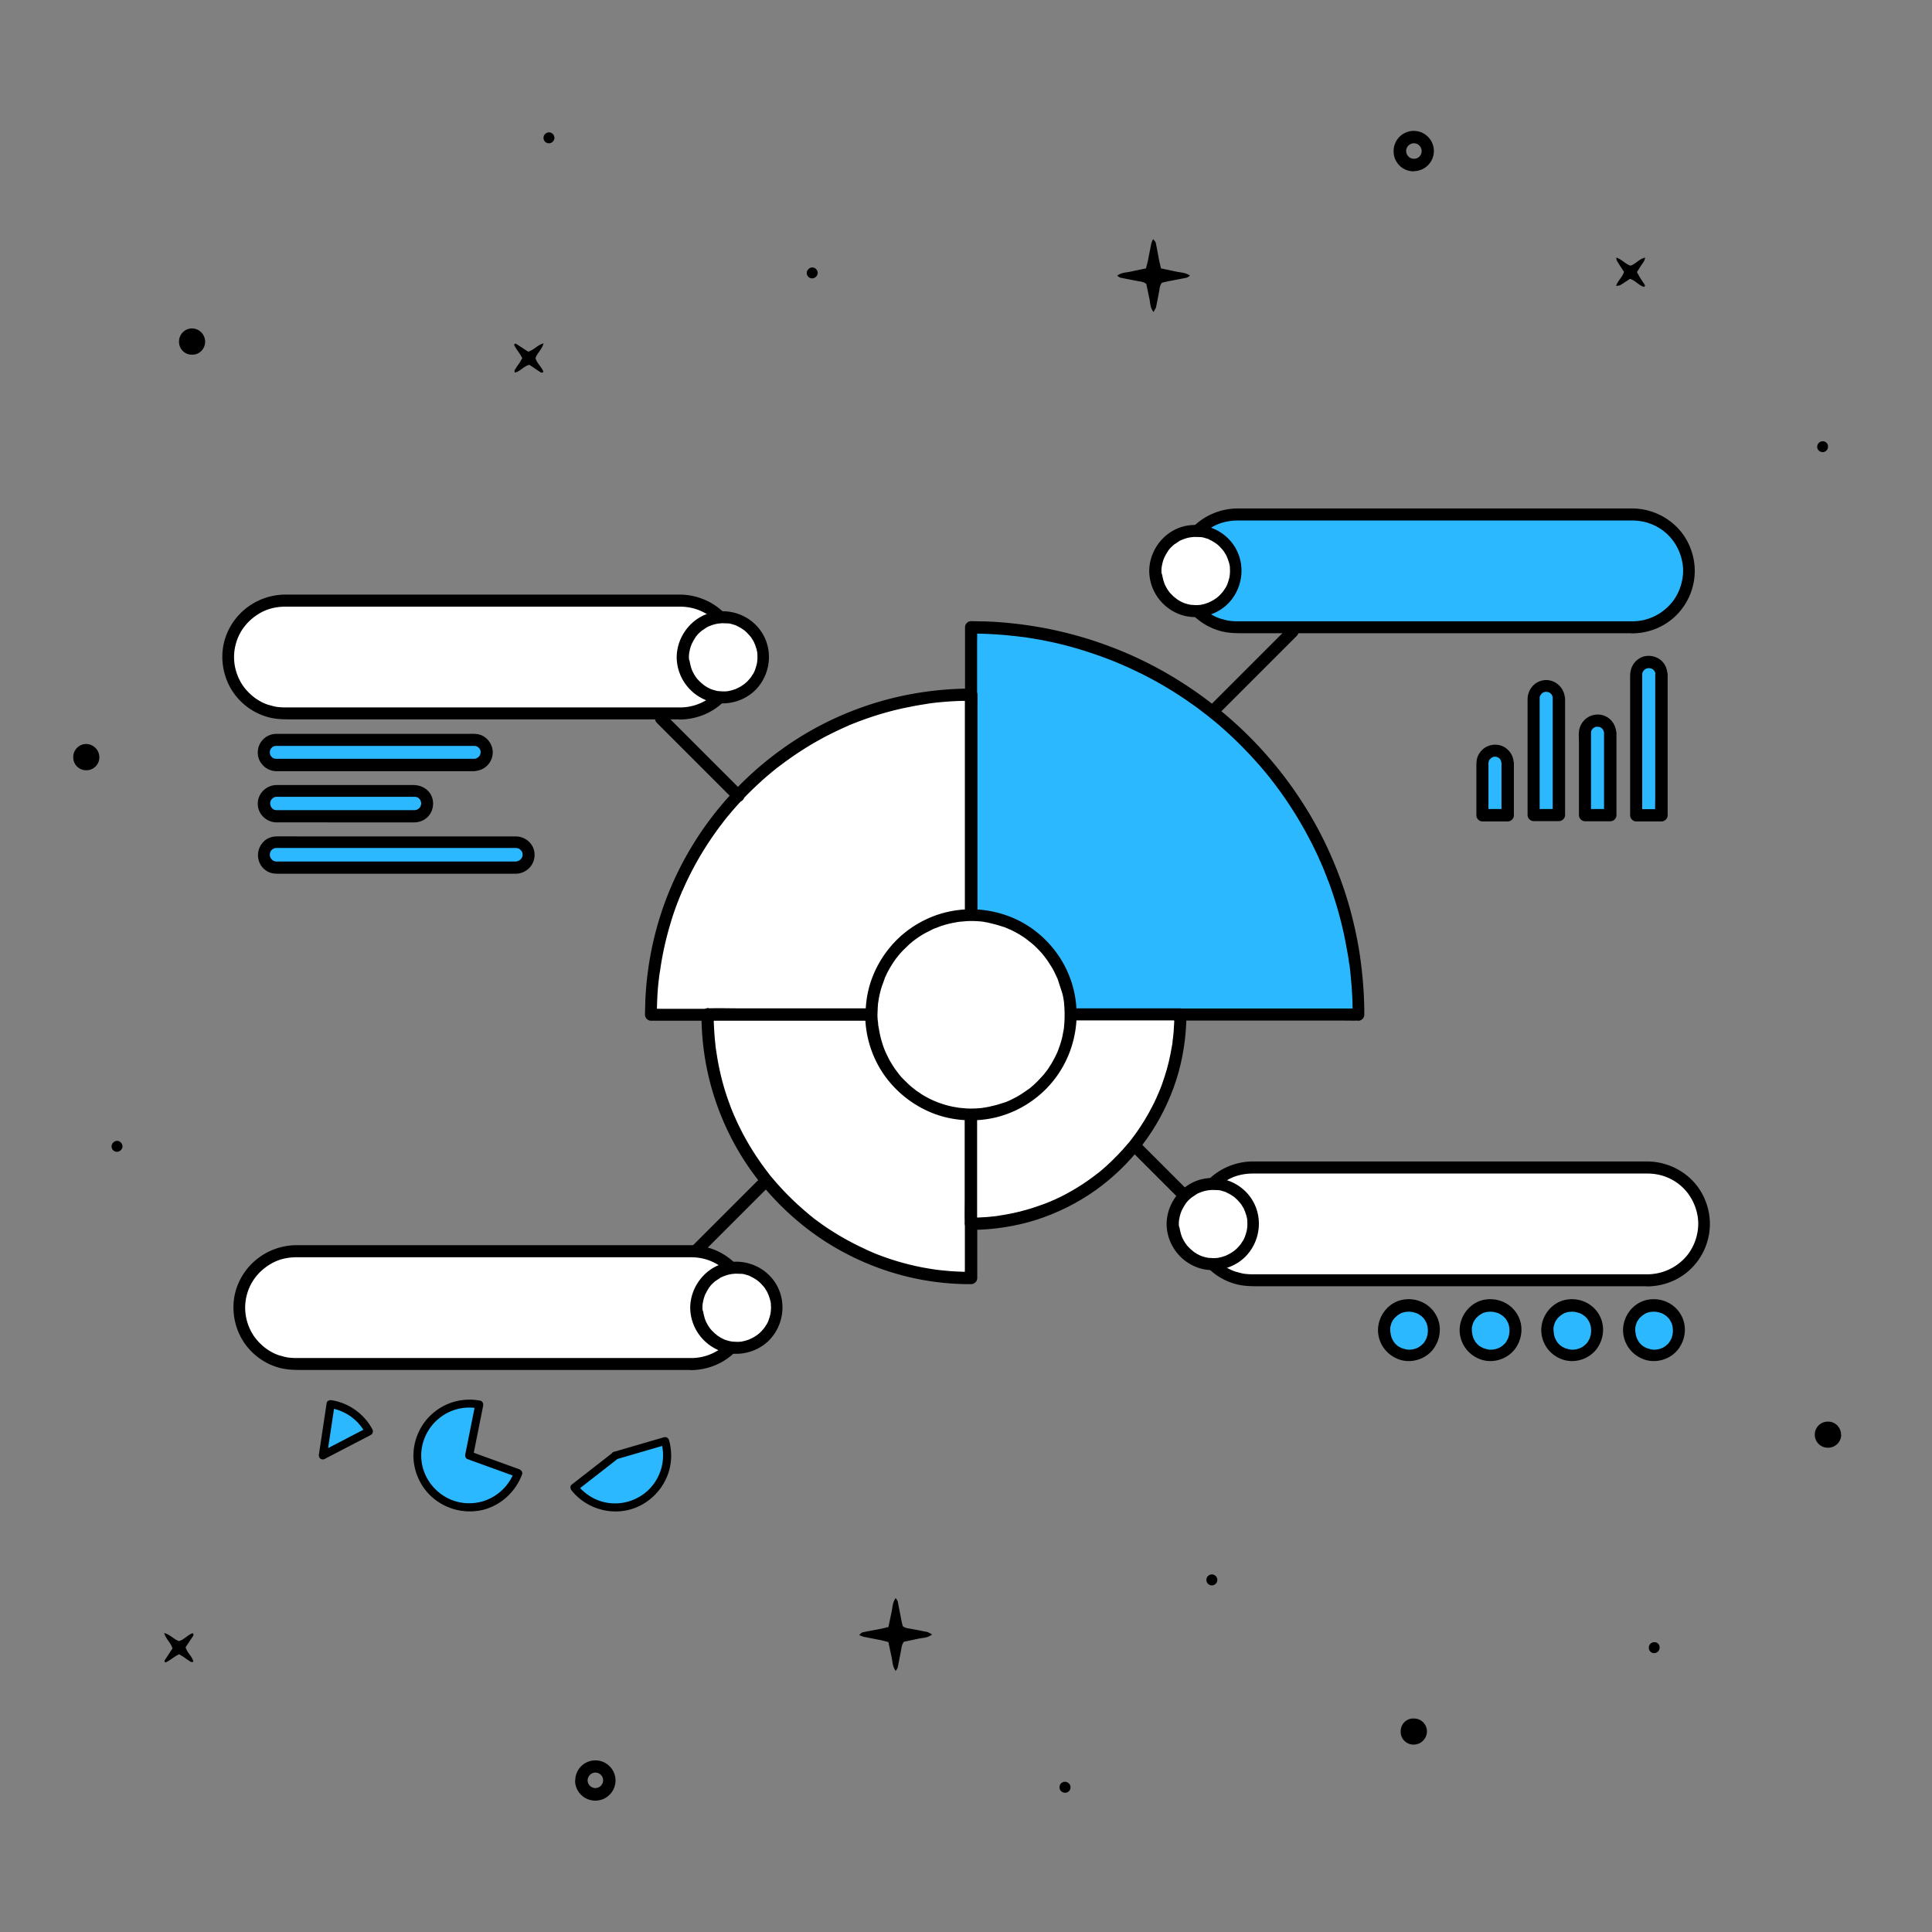 <svg xmlns="http://www.w3.org/2000/svg" xmlns:xlink="http://www.w3.org/1999/xlink" viewBox="0 0 1200 1200" xmlns:v="https://vecta.io/nano"><rect x="0" y="0" width="1200" height="1200" fill="#808080" stroke="none"/><style><![CDATA[.E{fill:#2bb8ff}.F{fill:#fff}]]></style><path d="M578.9 1015.2c-2.8 2.3-6 2-8.8 2.7l-8.6 1.8c-1.4 1.7-1.5 3.5-1.8 5.2l-2.1 10.8c-.3.8-.8 1.5-1.3 2.1-2.1-2.9-1.9-6-2.6-8.9l-1.9-9-4.8-1.2-10.3-2c-1.1-.3-2.1-.7-3.1-1.2 1-.8 1.5-1.4 2.1-1.6 3.6-.8 7.2-1.4 10.8-2.1 1.7-.3 3.4-.8 5.3-1.2l1.9-9c.7-2.9.5-6 2.6-9 .5.6 1 1.3 1.3 2.1l2 10.3c.3 1.7.7 3.4 1.1 5 1.7 1.4 3.5 1.4 5.2 1.7l10.3 2c.9.5 1.8.9 2.7 1.5zm137.6-821.4c-2.3-2.8-2-6-2.7-8.8l-1.8-8.6c-1.7-1.4-3.5-1.5-5.2-1.8l-10.8-2.1c-.8-.3-1.5-.8-2.1-1.3 2.9-2.1 6-1.9 8.9-2.6s5.9-1.2 9-1.9l1.2-4.8 2-10.3c.3-1.1.7-2.1 1.2-3.1.8 1 1.4 1.5 1.6 2.1.8 3.6 1.4 7.2 2.1 10.8.3 1.7.8 3.4 1.2 5.3l9 1.9c2.9.7 6 .5 9 2.6-.6.5-1.3 1-2.1 1.3l-10.3 2c-1.7.3-3.4.7-5 1.1-1.4 1.7-1.4 3.5-1.7 5.2l-2 10.3c-.6.9-1 1.8-1.5 2.7zm161.4-87.4a12.34 12.34 0 0 1-12.3-12.5v-.1c0-6.9 5.6-12.5 12.5-12.5s12.5 5.6 12.5 12.5-5.6 12.5-12.5 12.5c0 .1-.1.1-.2.1zm5.1-12.2c.2-2.6-1.8-5-4.4-5.2h-.2c-2.6-.1-4.9 1.9-5 4.6-.1 2.6 1.9 4.9 4.6 5 2.6.2 4.8-1.8 5-4.4zM357.3 1105.9c0-6.9 5.6-12.5 12.5-12.5s12.5 5.6 12.5 12.5-5.6 12.5-12.5 12.5h-.1c-6.8 0-12.4-5.5-12.5-12.3.1-.1.1-.1.1-.2zm7.7.1c.1 2.6 2.4 4.7 5 4.6s4.7-2.4 4.6-5v-.2c-.2-2.6-2.5-4.6-5.2-4.4-2.5.2-4.5 2.5-4.4 5zm778.5-215c0-4.4-3.6-8-8-8h-.4c-4.5.1-8 3.8-7.9 8.3s3.8 8 8.3 7.9h0c4.4 0 8-3.5 8.1-7.9 0 0-.1-.2-.1-.3zM870 1075.4c-.2 4.4 3.3 8 7.6 8.2h.5c4.5 0 8.2-3.7 8.2-8.3-.1-4.4-3.6-7.9-8-7.9-4.3-.3-8 3-8.3 7.4v.6zM127.4 212.1c.1 4.5-3.5 8.2-7.9 8.2h-.2c-4.4.1-8-3.4-8.1-7.8-.2-4.5 3.3-8.4 7.9-8.5 4.4-.1 8.2 3.5 8.3 8.1zM61.7 470.2c.1 4.5-3.5 8.2-7.9 8.2h-.2c-4.4.1-8-3.4-8.1-7.8-.2-4.5 3.3-8.4 7.9-8.5 4.5 0 8.2 3.6 8.3 8.1zm49.5 557.3c-3.3 1.6-5.6 3.9-8.4 5.1-1-.7-.6-1.3-.2-1.8l4.5-6.9c-.8-3.5-4.1-5.7-5.1-9.6 3.8 1 5.9 3.9 9.1 5 3.2-.8 5.4-3.8 8.5-4.9 1 .7.5 1.5.1 2.1l-4.4 6.6c.9 3.6 4.1 5.6 4.8 9-1.5.7-2.2-.4-3.1-.9s-1.9-1.3-2.8-1.9-1.8-1.2-3-1.8zm213.2-805c-1.6-3.3-3.9-5.6-5.1-8.4.7-1 1.3-.6 1.8-.2l6.9 4.5c3.5-.8 5.7-4.1 9.6-5.1-1 3.8-3.9 5.9-5 9.1.8 3.2 3.8 5.4 4.9 8.5-.7 1-1.5.5-2.1.1l-6.6-4.4c-3.6.9-5.6 4.1-9 4.8-.7-1.5.4-2.2.9-3.1s1.3-1.9 1.9-2.8 1.1-1.9 1.8-3zm688-49.3c3.4 1 5.5 4.1 8.7 5 1-.6.5-1.2.2-1.7-.8-1.4-1.8-2.6-2.6-4-.7-1.1-1.2-2.2-2-3.5 1-1.5 1.9-3 2.9-4.5.8-1.3 2-2.4 2.2-4.5-3.7.8-5.7 3.9-9 5-3.2-.9-5.3-3.9-8.9-5 0 .7.2 1.4.4 2 1.4 2.3 2.9 4.6 4.4 6.8-.9 3.3-3.9 5.5-4.9 8.8 2.4-.3 2.4-.3 4.8-1.9l3.8-2.5zm-511.3-3.6a3.33 3.33 0 0 0 3.3 3.3c1.8 0 3.3-1.4 3.5-3.2 0-1.9-1.5-3.6-3.4-3.6h-.1c-1.9.2-3.3 1.7-3.3 3.5zM337.6 85.7a3.33 3.33 0 0 0 3.3 3.3c1.8 0 3.3-1.4 3.5-3.2 0-1.9-1.5-3.6-3.4-3.6h-.1c-2 .2-3.4 1.7-3.3 3.5zM69.3 712.1a3.33 3.33 0 0 0 3.3 3.3c1.8 0 3.3-1.4 3.5-3.2 0-1.9-1.5-3.6-3.4-3.6h-.1c-1.9.2-3.3 1.7-3.3 3.5zm1062.6-431.3c-1.8-.1-3.2-1.5-3.2-3.3a3.4 3.4 0 0 1 3.2-3.4h.5c1.8.1 3.1 1.6 3 3.3v.2c-.1 1.9-1.6 3.3-3.5 3.2.1.1 0 0 0 0zm-104.6 746a3.33 3.33 0 0 1-3.2-3.4 3.4 3.4 0 0 1 3.2-3.4h.5c1.8.1 3.1 1.6 3 3.3v.2c-.1 1.9-1.6 3.3-3.5 3.3zm-271.2-45.5a3.4 3.4 0 1 0-6.8 0 3.4 3.4 0 1 0 6.8 0zm-91.2 128.9c0 1.9-1.6 3.4-3.5 3.3s-3.4-1.6-3.3-3.5h0c0-1.9 1.6-3.4 3.5-3.3s3.4 1.7 3.3 3.5z"/><path d="M843.7,630.2c0-132.8-107.7-240.5-240.5-240.5v240.5H843.7z" class="E"/><path d="M847.4 630.2c0-13.1-1.1-26.1-3.1-39.1-2-12.3-4.9-24.5-8.7-36.3-3.9-11.9-8.6-23.4-14.2-34.6-5.5-10.9-11.8-21.3-18.9-31.3a244.99 244.99 0 0 0-23.5-28.3 246.7 246.7 0 0 0-27.5-24.5c-9.6-7.4-19.9-14.1-30.5-20-10.9-6-22.2-11.2-33.9-15.4-11.6-4.3-23.6-7.6-35.8-10.1-12.7-2.5-25.7-4.1-38.6-4.6l-9.5-.2c-2 0-3.8 1.7-3.8 3.8v6.4 17.5 25.9V471v34.6 34.9 32.6 27.5 19.8c0 3.1-.1 6.2 0 9.3v.4c0 2 1.7 3.8 3.8 3.8h6.4 17.5H653h31.6 34.6 34.9 32.6 27.5H834c3.1 0 6.2.1 9.3 0h.4c1.9 0 3.8-1.7 3.7-3.7s-1.6-3.8-3.8-3.8h-6.4-17.5-25.9-31.6-34.6-34.9-32.6-27.5-19.8c-3.1 0-6.2-.1-9.3 0h-.4l3.8 3.8v-6.4-17.5-25.9-31.6-34.6-34.9-32.6-27.5-19.8c0-3.1.1-6.2 0-9.3v-.4l-3.8 3.8c6.4 0 12.8.3 19.2.8 3.1.2 6.2.6 9.3.9l2.4.3c.3 0 .7.1 1 .1-.7-.1.5.1.7.1 1.5.2 3.1.4 4.6.7 12.2 1.9 24.2 4.8 36 8.7 5.8 1.9 11.6 4 17.2 6.3.3.1.6.3.9.4l.6.3c-.1 0-.5-.2-.1-.1l2.1.9 4.1 1.8 8.2 3.9c10.7 5.4 21.1 11.6 30.9 18.6 2.5 1.7 4.9 3.5 7.3 5.4.1.1.3.2.4.3-.1-.1-.5-.4 0 0 .3.2.5.4.8.6.6.5 1.2.9 1.8 1.4 1.2 1 2.4 1.9 3.6 2.9 4.6 3.8 9 7.8 13.3 11.9 4.3 4.2 8.5 8.5 12.5 13 2 2.2 4 4.5 5.9 6.8l2.8 3.4c.4.6.9 1.1 1.3 1.7.2.3.5.6.7.9.3.3 0-.1-.1-.1.1.2.3.3.4.5 7.3 9.5 13.9 19.6 19.7 30.1 2.9 5.3 5.7 10.7 8.2 16.2l1.8 4.1c.3.7.6 1.3.9 2 .2.5-.2-.5 0 0 .1.2.1.3.2.5.2.4.3.8.5 1.2l3.3 8.4c4.2 11.5 7.6 23.4 10 35.5l1.7 9.2c.3 1.6.5 3.2.7 4.7 0 .2.1 1 .1.4.1.4.1.8.2 1.2l.3 2.4c.7 6.3 1.2 12.6 1.5 18.9l.2 9.5c0 2 1.7 3.8 3.8 3.8 1.7-.2 3.4-1.7 3.4-3.8z"/><path d="M603.1 431.5c-109.8 0-198.7 89-198.7 198.7h198.7V431.5z" class="F"/><path d="M603.1 427.7c-21.1 0-42.3 3.3-62.4 9.8-19.5 6.3-38 15.6-54.6 27.5a205.27 205.27 0 0 0-43.9 42.4 202.34 202.34 0 0 0-29.3 53.3c-7.2 19.7-11.3 40.6-12.1 61.6l-.2 7.9c0 2 1.7 3.8 3.8 3.8h5.3 14.5 21.4 26.1 28.6 28.9H556h22.8 16.4c2.6 0 5.2.1 7.8 0h.3c2 0 3.8-1.7 3.8-3.8v-5.3-14.5V589v-26.1-28.6-28.9-26.8-22.8-16.4c0-2.6.1-5.2 0-7.8v-.3c-.2-1.8-1.9-3.7-4-3.6-2 .1-3.8 1.6-3.8 3.8v5.3 14.5 21.4 26.1 28.6 28.9 26.8 22.8 16.4c0 2.6-.1 5.2 0 7.8v.3l3.8-3.8h-5.3-14.5-21.4-26.1-28.6-28.9-26.8-22.8-16.4c-2.6 0-5.2-.1-7.8 0h-.3l3.8 3.8c0-5.4.2-10.7.6-16.1.2-2.5.5-5.1.8-7.6l.3-2.1c0-.2.1-.5.1-.7-.1.9 0-.3.1-.4l.6-4.1c1.6-10 4-19.9 7.1-29.6 1.5-4.8 3.3-9.5 5.2-14.1.1-.3.3-.6.4-.9 0-.1.5-1.1.1-.3.2-.5.4-1 .7-1.5.5-1.2 1.1-2.4 1.6-3.6 1-2.2 2.1-4.4 3.2-6.6a195.87 195.87 0 0 1 15.5-25.6c1.4-2 2.8-3.9 4.3-5.8.7-.9-.5.6.2-.3.2-.3.4-.5.6-.8l1-1.3c.8-1 1.6-2 2.5-3 3.1-3.8 6.4-7.4 9.8-11 3.4-3.5 7-6.9 10.6-10.2 1.9-1.7 3.8-3.3 5.7-4.9.9-.8 1.9-1.5 2.8-2.3l1.3-1c.3-.2.5-.4.8-.6.3-.3.3-.3 0 0 .1-.1.3-.2.4-.3 7.9-6 16.2-11.5 24.9-16.3 4.3-2.4 8.8-4.6 13.3-6.7l3.3-1.5c.5-.2 1-.4 1.5-.7-.8.3.2-.1.3-.1.4-.2.8-.3 1.2-.5 2.3-.9 4.5-1.8 6.8-2.6 9.5-3.5 19.4-6.3 29.3-8.2 2.5-.5 5-1 7.6-1.4l3.7-.6c.1 0 1.2-.2.4-.1.2 0 .5-.1.7-.1l2.4-.3c5.2-.6 10.4-1 15.6-1.2 2.6-.1 5.2-.1 7.7-.1 2 0 3.8-1.7 3.8-3.8s-1.6-3.8-3.7-3.8z"/><path d="M439.5 630.2c0 90.4 73.3 163.7 163.7 163.7V630.2H439.5z" class="F"/><path d="M435.7 630.2c0 17.5 2.7 35 8.1 51.6 5.2 16 12.8 31.3 22.6 45.1s21.6 26 35.1 36.4c13.4 10.3 28.3 18.4 44.1 24.2 16.3 6 33.6 9.4 50.9 10 2.2.1 4.5.1 6.7.1 2 0 3.8-1.7 3.8-3.8v-16.3-39.1-47.3-40.9-19.8-.3c0-2-1.7-3.8-3.8-3.8h-16.3-39.1-47.3-40.9c-6.6 0-13.2-.2-19.8 0h-.3c-2 .1-3.9 1.9-3.8 3.9s1.6 3.8 3.8 3.8h16.3 39.1 47.3 40.9 13.4c2.1 0 4.2.1 6.3 0h.3l-3.8-3.8v16.3 39.1 47.3 40.9 13.4c0 2.1-.1 4.2 0 6.3v.3l3.8-3.8c-4.4 0-8.8-.2-13.1-.5l-6.4-.6c-.5-.1-1-.1-1.5-.2-.2 0-.9-.1-.2 0-.2 0-.5-.1-.7-.1-1.1-.2-2.1-.3-3.2-.5-8.3-1.3-16.5-3.3-24.5-5.9-3.9-1.3-7.8-2.7-11.6-4.3l-.6-.3-.5-.2c.5.2-.5-.2-.5-.2l-.6-.3c-1-.4-2-.9-3-1.4-1.8-.8-3.6-1.7-5.4-2.6a171.65 171.65 0 0 1-21-12.6l-4.9-3.6c-.8-.6.4.3-.1-.1-.2-.2-.4-.3-.6-.5-.3-.3-.7-.5-1-.8-.9-.7-1.7-1.4-2.5-2.1-3.1-2.6-6.1-5.3-9-8.1s-5.7-5.7-8.4-8.7c-1.4-1.5-2.7-3.1-4.1-4.7-.6-.7-1.2-1.4-1.8-2.2l-.9-1.2c-.1-.2-.3-.3-.4-.5-.5-.7.3.4-.2-.3-5-6.5-9.5-13.4-13.5-20.6a158.86 158.86 0 0 1-5.5-10.9l-1.2-2.7c-.2-.4-.4-.8-.5-1.2.3.7 0 0-.1-.2-.1-.3-.3-.6-.4-.9-.8-1.9-1.5-3.8-2.2-5.7-2.9-7.8-5.1-15.8-6.7-24-.4-2.1-.8-4.2-1.1-6.4-.2-1-.3-2-.5-3.1 0-.2-.1-.5-.1-.7.1.7 0 .1 0 0-.1-.6-.2-1.3-.2-1.9-.5-4.3-.8-8.6-1-13-.1-2.1-.1-4.2-.1-6.3 0-2-1.7-3.8-3.8-3.8-2.1.4-3.8 2-3.8 4.1z"/><path d="M603.1 760.2c71.8 0 130-58.2 130-130h-130v130z" class="F"/><path d="M603.1 763.9c13.9 0 27.9-2.2 41.1-6.4 12.8-4.2 25.1-10.3 36.1-18.1 11.1-7.9 20.8-17.3 29.1-28.1 8.2-10.7 14.7-22.6 19.4-35.3 4.8-13 7.4-26.8 8-40.6.1-1.8.1-3.5.1-5.3 0-2-1.7-3.8-3.8-3.8h-13-31-37.6H619c-5.2 0-10.5-.2-15.7 0h-.2c-2 0-3.8 1.7-3.8 3.8v13 31 37.6 32.5c0 5.2-.2 10.5 0 15.7v.2c.1 2.1 1.8 3.9 3.8 3.8s3.8-1.6 3.8-3.8v-13-31-37.6V646v-10.7c0-1.7.1-3.4 0-5.1v-.2l-3.8 3.8h13 31 37.6 32.5 10.7c1.7 0 3.4.1 5.1 0h.2l-3.8-3.8c0 3.4-.1 6.9-.4 10.3-.1 1.7-.3 3.3-.5 5-.1.5-.1.9-.2 1.4 0 0-.1.6 0 .2.1-.5 0 .2 0 .4-.1.8-.2 1.7-.4 2.5-1.1 6.6-2.6 13.1-4.7 19.4-1 3.1-2.1 6.2-3.4 9.2-.1.2-.5 1.1-.2.5-.2.4-.3.7-.5 1.1-.3.8-.7 1.5-1 2.3-.7 1.5-1.4 3-2.2 4.5-2.9 5.8-6.3 11.3-10 16.6-.9 1.3-1.9 2.6-2.8 3.8-.3.5.3-.4 0 0-.1.1-.2.3-.3.4-.2.3-.5.6-.7.9-.5.6-1 1.3-1.6 1.9-2.1 2.5-4.3 5-6.6 7.3-2.2 2.3-4.5 4.5-6.8 6.6-1.2 1.1-2.5 2.2-3.7 3.2-.6.5-1.2 1-1.8 1.4-.3.2-.6.5-.9.7-.1.1-.3.2-.4.3-.8.6.3-.3-.1.1-5.1 3.9-10.6 7.5-16.2 10.6-2.8 1.6-5.7 3-8.7 4.4l-2.1.9c-.4.2-.7.3-1.1.5-.5.2.5-.2 0 0-.3.1-.5.2-.8.3-1.5.6-3 1.2-4.5 1.7-6.2 2.3-12.6 4.1-19.1 5.4l-4.9.9c-.8.1-1.6.2-2.4.4-.2 0-.5.1-.7.1.2 0 .7-.1 0 0-.5.1-.9.1-1.4.2-3.4.4-6.8.7-10.2.8-1.7.1-3.4.1-5.1.1-2 0-3.8 1.7-3.8 3.8.3 2.1 1.8 3.8 3.9 3.8z"/><circle cx="603.1" cy="630.2" r="61.8" class="F"/><path d="M545 630.2l.2-4.9c.1-.7.1-1.5.2-2.2 0-.2.2-1.3.1-.5.1-.5.1-.9.2-1.4.5-3.1 1.2-6.1 2.2-9l1.6-4.4c.2-.4 0 .1-.1.1.1-.2.1-.3.2-.5l.5-1.1 1-2.1c1.4-2.7 3-5.4 4.8-7.9.4-.6.8-1.2 1.3-1.7.3-.3 0 .1-.1.1.1-.2.3-.3.4-.5.3-.3.5-.7.8-1 .9-1.1 1.9-2.2 3-3.3l3.3-3.2c.5-.5 1.1-.9 1.6-1.4.3-.2.6-.5.9-.7.1-.1.3-.2.4-.3.5-.4-.2.1.1-.1 2.4-1.8 4.9-3.5 7.6-4.9l4.1-2.1 1.1-.5c.2-.1.3-.1.5-.2-.1 0-.5.2-.1.1l2.3-.9c2.9-1.1 5.9-1.9 8.9-2.5l2.2-.4c.4-.1.8-.1 1.2-.2s-.1 0-.1 0c.3 0 .6-.1.9-.1l4.7-.4c3.3-.1 6.5 0 9.8.4a.9.9 0 0 1 .5.1c.6.1-.6-.1 0 0 .3.1.7.1 1 .2.8.1 1.7.3 2.5.5l4.4 1.1 4.5 1.4c.7.2 1.3.5 2 .8s.2.1 0 0c.2.1.3.1.5.2.4.2.8.4 1.2.5 2.7 1.3 5.4 2.7 7.9 4.4 1.3.8 2.5 1.7 3.7 2.7-.5-.4.2.2.4.3.3.2.5.4.8.6l1.9 1.6c2.2 2 4.3 4.2 6.2 6.5.2.3.5.6.7.9.1.2.6.8.2.3l1.5 2 2.5 3.9c.8 1.3 1.5 2.6 2.1 3.9l1 2.1c.1.3.3.6.4.9l.3.6c-.1-.3-.1-.3 0 0l2.9 8.9a35.83 35.83 0 0 1 .9 4.5c.1.4.1.8.2 1.2-.1-.7 0 .1 0 .4l.2 2.6c.2 3.2.2 6.4 0 9.6l-.2 2.4c0 .2-.1 1 0 .4-.1.5-.1.9-.2 1.4l-.9 4.7c-.7 3-1.7 5.9-2.8 8.8-.2.5.2-.5 0 0-.1.2-.1.3-.2.5l-.5 1.1-1 2.1-2.2 4-2.4 3.7c-.4.6-.9 1.2-1.4 1.8.4-.5-.1.1-.2.3-.3.3-.5.7-.8 1-2 2.3-4.1 4.5-6.4 6.6-.5.5-1.1.9-1.6 1.4-.3.2-.6.5-.9.7-.1.1-.3.2-.4.3-.5.4.4-.3 0 0l-3.8 2.6c-2.5 1.7-5.2 3.1-7.9 4.4l-1.1.5c-.2.1-.3.1-.5.2.6-.3.1 0 0 0-.7.3-1.4.6-2.2.8l-4.5 1.4-4.6 1.1-2.2.4c-.4.1-.8.1-1.2.2.7-.1-.3 0-.5.1-3.2.4-6.5.5-9.8.4l-4.7-.4c-.2 0-.5-.1-.7-.1.1 0 .6.1.1 0-.4-.1-.8-.1-1.2-.2l-2.3-.4c-3.1-.6-6.1-1.5-9.1-2.6l-2-.8c-.4-.2.1 0 .1.1l-.6-.3-1.1-.5c-1.4-.6-2.8-1.3-4.1-2.1-1.3-.7-2.7-1.5-3.9-2.4l-1.8-1.2c-.3-.2-.6-.4-.9-.7-.1-.1-.3-.2-.4-.3s-.8-.6-.4-.3c.3.2-.4-.3-.5-.4-.3-.2-.6-.5-.9-.7l-1.7-1.5-3.3-3.2c-1.1-1.1-2.1-2.2-3-3.4-.2-.3-.4-.5-.6-.8-.1-.2-.3-.3-.4-.5 0 0 .3.5.1.1l-1.5-2c-1.7-2.5-3.3-5.1-4.6-7.8l-.9-1.9-.5-1.1c-.1-.2-.1-.3-.2-.5.2.5 0 .1-.1-.2a35.23 35.23 0 0 1-1.5-4.2c-1-3-1.7-6.1-2.2-9.2-.1-.3-.1-.7-.2-1 .1.8 0-.4-.1-.5-.1-.7-.2-1.5-.2-2.2-.3-1.8-.4-3.5-.4-5.1 0-2-1.7-3.8-3.8-3.8-2 .1-3.8 1.6-3.8 3.8 0 13.4 4.2 26.8 12 37.8 7.8 10.9 18.6 19.2 31.2 23.9 12.8 4.7 27.3 5.2 40.4 1.5a66.31 66.31 0 0 0 32.5-21.2c8.7-10.5 13.9-23.4 15-37 1.1-13.5-2.2-27.3-9.2-38.8-6.8-11.2-16.9-20.3-28.8-25.7-12.7-5.7-26.9-7.4-40.5-4.6-12.9 2.6-25 9.3-34.1 18.8-9.2 9.6-15.5 22-17.5 35.1-.5 3.4-.8 6.9-.8 10.4 0 2 1.7 3.8 3.8 3.8 1.9-.4 3.6-1.9 3.6-4z"/><path d="M458.7 494.3l-48.1-48" class="F"/><path d="M461.3 491.7L445 475.4l-25.8-25.8-6-6c-1.4-1.4-3.9-1.4-5.3 0s-1.4 3.9 0 5.3l16.3 16.3L450 491l6 6c1.4 1.4 3.9 1.4 5.3 0s1.4-3.9 0-5.3h0z"/><path d="M754.8 440.3l48.1-48" class="F"/><use xlink:href="#B"/><path d="M753.3 760.1L705.2 712" class="F"/><path d="M755.9 757.5l-16.3-16.3-25.8-25.8-6-6c-1.4-1.4-3.9-1.4-5.3 0s-1.4 3.9 0 5.3l16.3 16.3 25.8 25.8 6 6c1.4 1.4 3.9 1.4 5.3 0 1.5-1.5 1.5-3.9 0-5.3h0z"/><path d="M425 784.2l48.1-48.1" class="F"/><use xlink:href="#B" x="-329.8" y="343.9"/><path d="M422.4 443.2H176.7c-19.3 0-35-15.7-35-35h0c0-19.3 15.7-35 35-35h245.7c19.3 0 35 15.7 35 35h0c0 19.3-15.6 35-35 35z" class="F"/><path d="M422.4 439.4h-9.5-25.4-36.1-42.2-43.3-39.3-30.8-17.1c-1.8 0-3.6 0-5.5-.2a21.85 21.85 0 0 1-3.1-.5l-3.7-1c-2.1-.7-4-1.6-6.1-2.9-3.6-2.2-7-5.5-9.4-8.9-5.3-7.8-6.9-17.4-4.3-26.4 2.5-8.8 8.8-15.9 17.2-19.9 4.1-1.9 8.8-2.8 13.6-2.8h4.9 21.9 34.2 41.1H323h40.9 33.2H418h4.2c6.1 0 11.8 1.5 17.1 4.8 7.7 4.8 12.9 12.9 14.3 22.2 1.3 8.6-1.6 18.3-7.5 24.9-6.2 6.9-14.7 10.7-23.7 10.7-4.8 0-4.8 7.5 0 7.5 10.6-.1 20.9-4.4 28.1-12.1 7.2-7.6 11.1-18 10.6-28.5-.5-10.4-5.2-20.5-13.1-27.3-7.1-6.2-16.2-9.6-25.6-9.7h-10.9-26.9H347h-43.2H260h-39.1-29.2-14.2c-16.6 0-31.5 10.2-37.2 25.9-3.6 9.9-2.7 21.1 2 30.5 4.7 9.3 13.2 16.4 23.1 19.4 6 1.9 12 1.7 18.1 1.7h23.6 35.5 42.3 44.2 40.6 32.1 18.4 2.4c4.6.1 4.6-7.4-.2-7.4z"/><path d="M1013.9 389.7H768.2c-19.3 0-35-15.7-35-35h0c0-19.3 15.7-35 35-35h245.7c19.3 0 35 15.7 35 35h0c0 19.3-15.6 35-35 35z" class="E"/><path d="M1013.9 385.9h-9.5H979h-36.1-42.2-43.3-39.3-30.8-17.1c-1.8 0-3.6 0-5.5-.2a21.85 21.85 0 0 1-3.1-.5l-3.7-1c-2.1-.7-4-1.6-6.1-2.9-3.6-2.2-7-5.5-9.4-8.9-5.3-7.8-6.9-17.4-4.3-26.4 2.5-8.8 8.8-15.9 17.2-19.9 4.1-1.9 8.8-2.8 13.6-2.8h4.9 21.9 34.2H871h43.5 40.9 33.2 20.9 4.2c6.1 0 11.8 1.5 17.1 4.8 7.7 4.8 12.9 12.9 14.3 22.2 1.3 8.6-1.6 18.3-7.5 24.9-6.2 6.9-14.7 10.7-23.7 10.7-4.8 0-4.8 7.5 0 7.5 10.6-.1 20.9-4.4 28.1-12.1 7.2-7.6 11.1-18 10.6-28.5-.5-10.4-5.2-20.5-13.1-27.3-7.1-6.2-16.2-9.6-25.6-9.7H1003h-26.9-37.6-43.2-43.8-39.1-29.2H769c-16.6 0-31.5 10.2-37.2 25.9-3.6 9.9-2.7 21.1 2 30.5 4.7 9.3 13.2 16.4 23.1 19.4 6 1.9 12 1.7 18.1 1.7h23.6 35.5 42.3 44.2 40.6 32.1 18.4 2.4c4.6.1 4.6-7.4-.2-7.4z"/><path d="M1023.3 795.2H777.6c-19.3 0-35-15.7-35-35h0c0-19.3 15.7-35 35-35h245.7c19.3 0 35 15.7 35 35h0c.1 19.3-15.6 35-35 35z" class="F"/><path d="M1023.3 791.5h-9.5-25.4-36.1-42.2-43.3-39.3-30.8-17.1c-1.8 0-3.6 0-5.5-.2a21.85 21.85 0 0 1-3.1-.5l-3.7-1c-2.1-.7-4-1.6-6.1-2.9-3.6-2.2-7-5.5-9.4-8.9-5.3-7.8-6.9-17.4-4.3-26.4 2.5-8.8 8.8-15.9 17.2-19.9 4.1-1.9 8.8-2.8 13.6-2.8h4.9 21.9 34.2 41.1 43.5 40.9H998h20.9 4.2c6.1 0 11.8 1.5 17.1 4.8 7.7 4.8 12.9 12.9 14.3 22.2 1.3 8.6-1.6 18.3-7.5 24.9-6.2 6.9-14.7 10.6-23.7 10.7-4.8 0-4.8 7.5 0 7.5 10.6-.1 20.9-4.4 28.1-12.1 7.2-7.6 11.1-18 10.6-28.5-.5-10.4-5.2-20.5-13.1-27.3-7.1-6.2-16.2-9.6-25.6-9.7h-10.9-26.9-37.6-43.2-43.8-39.1-29.2-14.2c-16.6 0-31.5 10.2-37.2 25.9-3.6 9.9-2.7 21.1 2 30.5 4.7 9.3 13.2 16.4 23.1 19.4 6 1.9 12 1.7 18.1 1.7H808h35.5 42.3H930h40.6 32.1 18.4 2.4c4.6.1 4.7-7.4-.2-7.4z"/><path d="M429.3 847.3H183.6c-19.3 0-35-15.7-35-35h0c0-19.3 15.7-35 35-35h245.7c19.3 0 35 15.7 35 35h0c.1 19.3-15.6 35-35 35z" class="F"/><path d="M429.3 843.5h-9.5-25.4-36.1-42.2-43.3-39.3-30.8-17.1c-1.8 0-3.6 0-5.5-.2a21.85 21.85 0 0 1-3.1-.5l-3.7-1c-2.1-.7-4-1.6-6.1-2.9-3.6-2.2-7-5.5-9.4-8.9-5.3-7.8-6.9-17.4-4.3-26.4 2.5-8.8 8.8-15.9 17.2-19.9 4.1-1.9 8.8-2.8 13.6-2.8h4.9 21.9 34.2 41.1 43.5 40.9H404h20.9 4.2c6.1 0 11.8 1.5 17.1 4.8 7.7 4.8 12.9 12.9 14.3 22.2 1.3 8.6-1.6 18.3-7.5 24.9-6.2 6.9-14.6 10.7-23.7 10.7-4.8 0-4.8 7.5 0 7.5 10.6-.1 20.9-4.4 28.1-12.1 7.2-7.6 11.1-18 10.6-28.5-.5-10.4-5.2-20.5-13.1-27.3-7.1-6.2-16.2-9.6-25.6-9.7h-10.9-26.9-37.6-43.2-43.8-39.1-29.2-14.2c-16.6 0-31.5 10.2-37.2 25.9-3.6 9.9-2.7 21.1 2 30.5 4.7 9.3 13.2 16.4 23.1 19.4 6 1.9 12 1.7 18.1 1.7H214h35.5 42.3H336h40.6 32.1 18.4 2.4c4.7.1 4.7-7.4-.2-7.4z"/><circle cx="449" cy="408.2" r="24.9" class="F"/><path d="M427.9 408.2c0-.6 0-1.3.1-1.9 0-.3.1-.6.1-.9.1-1.1-.2.7.1-.4a23.69 23.69 0 0 1 .9-3.6l.6-1.6c-.3.8.1-.2.2-.3l.3-.6c.6-1.2 1.3-2.3 2-3.4.1-.2.3-.4.4-.5-.5.7.2-.2.2-.3l1.1-1.2 1.2-1.1c.2-.2.5-.4.7-.6.1 0 .9-.7.3-.2l3-2c.5-.3 1-.5 1.5-.7l.5-.2c-.4.2.7-.3.8-.3 1.1-.4 2.1-.7 3.2-.9.3-.1.7-.1 1-.2 1.1-.2-.5 0 .2 0l2.1-.2 3.7.1c1.1.1-.5-.1.2 0 .3 0 .6.1.8.1.7.1 1.3.3 2 .5.5.2 1.1.3 1.6.5.3.1.6.2.9.4-.8-.3.2.1.3.2 1.1.5 2.2 1.1 3.2 1.8.5.3.9.6 1.3.9-.6-.5.6.5.8.7.9.8 1.8 1.8 2.6 2.7.1.1.6.7.1.1.2.3.4.5.6.8.3.4.6.9.9 1.4s.6.9.8 1.4c.2.3.3.6.4.9.1.2.4 1.1.2.3l1.1 3.3c.1.6.3 1.2.4 1.8 0 .1.1.7 0 0 .1.5.1.9.1 1.4.1 1.2.1 2.3 0 3.5 0 .2-.2 1.8-.1 1.1-.1.7-.2 1.3-.4 2-.3 1.2-.7 2.4-1.1 3.5.3-.6 0-.1 0 0-.1.3-.3.6-.4.9-.3.6-.6 1.2-1 1.7l-.9 1.4c-.2.3-.4.5-.6.8.4-.5.1-.1 0 0-.9 1-1.7 2-2.7 2.8-.2.2-1.3 1.1-.8.7l-1.3.9c-1 .7-2.1 1.3-3.2 1.8-.1 0-1.1.5-.3.2l-.8.3-1.8.6c-.5.2-1.1.3-1.6.4-.3.1-.6.1-.8.2-.2 0-.3.1-.5.1.4-.1.4-.1 0 0-1.2.1-2.3.2-3.5.1-.6 0-1.3-.1-1.9-.1-.2 0-.9-.1-.2 0-.4-.1-.8-.1-1.2-.2-1.4-.3-2.7-.7-4-1.2-.1 0-.7-.3 0 0l-1.2-.6c-.6-.3-1.2-.6-1.7-1-.6-.3-1.1-.7-1.6-1.1l-.4-.3c.3.2-.5-.5-.6-.5-1-.9-1.9-1.8-2.8-2.8-.1-.1-.7-.9-.2-.3-.2-.3-.4-.5-.6-.8-.4-.5-.7-1.1-1.1-1.7l-.9-1.7c-.1-.3-.3-.6-.4-.9.3.7-.1-.3-.1-.3-.5-1.3-.8-2.6-1.1-3.9-.1-.3-.1-.7-.2-1 .1.8 0-.4-.1-.5-.4-.8-.4-1.6-.4-2.3 0-2-1.7-3.8-3.8-3.8-2 .1-3.8 1.6-3.8 3.8.1 12.1 7.7 22.8 19 27 11 4.1 24.2.5 31.6-8.5 7.7-9.3 9-22.7 2.7-33.2-6.3-10.4-18.5-15.6-30.4-13.3-13.2 2.6-22.8 14.7-22.9 28.1 0 2 1.7 3.8 3.8 3.8 2.1-.3 3.8-1.8 3.8-3.9z"/><circle cx="742.6" cy="354.6" r="24.9" class="F"/><use xlink:href="#C"/><circle cx="753.4" cy="760.2" r="24.9" class="F"/><use xlink:href="#C" x="10.8" y="405.6"/><circle cx="1027.4" cy="826.2" r="15.5" class="E"/><path d="M1015.7 826.2v-1-.5c.1-.6-.1.6 0 0 .1-.7.3-1.4.5-2.1l.3-.9c-.3.7.1-.3.2-.5.3-.6.7-1.2 1.1-1.8 0 0 .3-.5.1-.1-.3.4.1-.2.2-.3.2-.2.4-.5.7-.7.5-.5 1-1 1.6-1.4-.6.4.2-.1.4-.3.3-.2.6-.3.8-.5.3-.2.6-.3.9-.5.1-.1.3-.1.4-.2-.5.2-.1 0 .2 0 .6-.2 1.3-.4 1.9-.5.2 0 1-.2.7-.1-.4.1.1 0 .2 0 .3 0 .6 0 .9-.1l2.1.1c.4 0-.1 0-.1 0 .2 0 .3.1.5.1l1.3.3 1 .3c.2.1.3.1.5.2-.1 0-.5-.2-.1-.1a12.81 12.81 0 0 1 2 1.1c.1.1.8.6.6.4-.3-.2.4.3.5.4.6.5 1.1 1.1 1.6 1.6.1.1.2.2.3.4 0 0-.3-.5-.1-.1l.6 1c.2.3.3.6.5.9.1.1.1.3.2.4 0 .1.3.7.1.3-.1-.3.2.5.2.6l.3 1.1c.1.3.1.7.2 1 0 .1.1.6 0 .2s0 .3 0 .4c.1.8.1 1.5 0 2.3 0 .2-.1 1 0 .4-.1.4-.1.8-.2 1.2l-.6 2.1c.2-.6 0 .1-.2.3l-.6 1.2c-.2.3-.4.5-.5.8-.4.6.2-.2-.2.3-.5.6-1 1.1-1.6 1.6-.2.2-.5.4-.7.6.5-.4-.1.1-.3.2a12.81 12.81 0 0 1-2 1.1c-.6.3.3-.1-.3.1l-.9.3-1.1.3c-.2 0-1.2.2-.5.1-.7.1-1.4.1-2.1.1-.4 0-.8 0-1.2-.1-.4 0 .1 0 .1 0-.2 0-.4-.1-.7-.1l-2.4-.7c-.4-.1.1 0 .1.1l-.6-.3a4.67 4.67 0 0 0-1-.5c-.4-.2-.7-.5-1.1-.7s.1.1.1.1c-.2-.1-.3-.3-.5-.4-.6-.5-1.1-1-1.6-1.6-.1-.2-.3-.3-.4-.5.2.3.2.3 0 0l-.6-1a4.67 4.67 0 0 1-.5-1l-.3-.6c.1.3.1.3 0 0-.2-.7-.5-1.5-.6-2.3 0-.2-.1-.4-.1-.7.1.4 0 .3 0 0-.2-.9-.2-1.3-.2-1.8 0-2-1.7-3.8-3.8-3.8-2 .1-3.8 1.6-3.8 3.8.1 8.2 5.2 15.3 12.9 18.1 7.3 2.7 16.1.2 21-5.8 5.1-6.3 6.1-15.3 1.8-22.3-4.2-7-12.4-10.4-20.4-8.9-8.9 1.7-15.2 9.9-15.3 18.8 0 2 1.7 3.8 3.8 3.8s3.8-1.6 3.8-3.7z"/><circle cx="976.7" cy="826.2" r="15.5" class="E"/><path d="M964.9 826.2v-1-.5c.1-.6-.1.6 0 0 .1-.7.3-1.4.5-2.1l.3-.9c-.3.7.1-.3.2-.5.3-.6.7-1.2 1.1-1.8 0 0 .3-.5.1-.1-.3.4.1-.2.2-.3.2-.2.4-.5.7-.7.5-.5 1-1 1.6-1.4-.6.4.2-.1.4-.3.3-.2.6-.3.8-.5.3-.2.6-.3.9-.5.1-.1.3-.1.4-.2-.5.2-.1 0 .2 0 .6-.2 1.3-.4 1.9-.5.2 0 1-.2.7-.1-.4.1.1 0 .2 0 .3 0 .6 0 .9-.1l2.1.1c.4 0-.1 0-.1 0 .2 0 .3.1.5.1l1.3.3 1 .3c.2.1.3.1.5.2-.1 0-.5-.2-.1-.1a12.81 12.81 0 0 1 2 1.1c.1.1.8.6.6.4-.3-.2.4.3.5.4.6.5 1.1 1.1 1.6 1.6a1.38 1.38 0 0 1 .3.4s-.3-.5-.1-.1l.6 1c.2.3.3.6.5.9.1.1.1.3.2.4 0 .1.3.7.1.3-.1-.3.2.5.2.6l.3 1.1c.1.3.1.7.2 1 0 .1.1.6 0 .2s0 .3 0 .4c.1.8.1 1.5 0 2.3 0 .2-.1 1 0 .4-.1.4-.1.8-.2 1.2l-.6 2.1c.2-.6 0 .1-.2.3l-.6 1.2c-.2.3-.4.5-.5.8-.4.6.2-.2-.2.3-.5.6-1 1.1-1.6 1.6-.2.2-.5.4-.7.6.5-.4-.1.1-.3.2a12.81 12.81 0 0 1-2 1.1c-.6.3.3-.1-.3.1l-.9.3-1.1.3c-.2 0-1.2.2-.5.1-.7.1-1.4.1-2.1.1-.4 0-.8 0-1.2-.1-.4 0 .1 0 .1 0-.2 0-.4-.1-.7-.1l-2.4-.7c-.4-.1.1 0 .1.1l-.6-.3a4.67 4.67 0 0 0-1-.5c-.4-.2-.7-.5-1.1-.7s.1.1.1.1c-.2-.1-.3-.3-.5-.4-.6-.5-1.1-1-1.6-1.6-.1-.2-.3-.3-.4-.5.2.3.2.3 0 0l-.6-1a4.67 4.67 0 0 1-.5-1l-.3-.6c.1.3.1.3 0 0-.2-.7-.5-1.5-.6-2.3 0-.2-.1-.4-.1-.7.1.4 0 .3 0 0l-.2-1.8c0-2-1.7-3.8-3.8-3.8-2 .1-3.8 1.6-3.8 3.8.1 8.2 5.2 15.3 12.9 18.1 7.3 2.7 16.1.2 21-5.8 5.1-6.3 6.1-15.3 1.8-22.3-4.2-7-12.4-10.4-20.4-8.9-8.9 1.7-15.2 9.9-15.3 18.8 0 2 1.7 3.8 3.8 3.8s3.8-1.6 3.8-3.7z"/><circle cx="925.9" cy="826.2" r="15.5" class="E"/><use xlink:href="#D"/><circle cx="875.2" cy="826.2" r="15.5" class="E"/><use xlink:href="#D" x="-50.7"/><circle cx="457.4" cy="812.2" r="24.9" class="F"/><use xlink:href="#C" x="-285.1" y="457.6"/><path d="M294.5 475.1H171.7c-4.3 0-7.8-3.5-7.8-7.8h0c0-4.3 3.5-7.8 7.8-7.8h122.8c4.3 0 7.8 3.5 7.8 7.8h0c0 4.3-3.5 7.8-7.8 7.8z" class="E"/><path d="M294.5 471.3h-14.3-33.4-38.3-29.3-6.9-.6-.1-.7c.8.1-.2-.1-.3-.1-.6-.2-1.3-.5-1.6-.8l-.6-.6c-.1-.1-.4-.6 0 0-.1-.2-.3-.5-.4-.7a.76.76 0 0 1-.2-.4c.2.4.2.4 0 0-.1-.3-.3-1.4-.2-.7v-1.4c0 .7 0 .2 0 0a12.59 12.59 0 0 0 .3-1c-.1.2-.3.6 0 0 .2-.3.3-.6.5-.8-.4.6 0 0 .1-.1l.6-.6c.5-.5.1-.1 0 0 .2-.1.5-.3.7-.4.5-.3 1.2-.4 1.8-.4h.3 2 8.9 31.8 38.5 31.1 8.4 1.7.1.7c-.8-.1.3.1.5.1.5.1 1.1.5 1.6.9l.5.5c.7.7-.2-.4.1.1.1.2.3.5.4.7.4.8-.1-.5.1.3.1.2.1.4.2.6.3.9.1-.6 0 .4v1c.1-.8-.1.2-.1.3-.1.2-.1.4-.2.6.2-.7 0 0-.1.2s-.3.5-.4.7c.4-.6-.4.4-.6.6-.1.1-.7.5-.1.1l-.6.3c-.6.5-1.2.6-1.9.6-2 0-3.8 1.7-3.8 3.8.1 2 1.6 3.8 3.8 3.8 6.1-.1 11-4.7 11.5-10.7.5-5.5-3.4-10.9-8.8-12.1-2-.4-4.1-.3-6.2-.3h-26-38.8-36.1-18.2c-3.1 0-6.1 1.1-8.3 3.3-4 3.8-4.7 10.4-1.4 14.9 2.3 3.2 5.8 5 9.7 5h1.8H197h38 37.3 21.2 1c2 0 3.8-1.7 3.8-3.8-.2-2.2-1.7-3.9-3.8-3.9z"/><path d="M257.5 507h-85.8c-4.3 0-7.8-3.5-7.8-7.8h0c0-4.3 3.5-7.8 7.8-7.8h85.8c4.3 0 7.8 3.5 7.8 7.8h0c0 4.2-3.5 7.8-7.8 7.8z" class="E"/><path d="M257.5 503.2h-10.6-24.5H195h-19.7-3.5c-.2 0-1-.1-.4 0l-1.3-.3c.6.2-.2-.1-.4-.3-.1-.1-.3-.2-.4-.3l.1.1-.8-.8c-.1-.1-.4-.6 0 0l-.3-.6-.3-.6c0 .1.2.5.1.1s-.2-.7-.3-1.1c.1.6 0-.1 0-.4s.1-1 0-.4l.3-1.1c.1-.4 0 .1-.1.1l.3-.6c.1-.1.2-.3.3-.4.3-.5-.4.4 0 0l.8-.8c.5-.5.1-.1 0 0 .1-.1.3-.2.4-.3.2-.1 1.1-.5.4-.3l1.1-.3s-.1 0-.2 0h.7.2 1.5 6.6 23.4 27.7 21.2 4.8.4c.3 0 1 .1.4 0l1.3.3c-.7-.2.3.2.4.3.1 0 .7.4.3.2-.3-.2.1.1.1.1l.8.8c.3.3-.1-.1-.1-.1.1.2.3.5.4.7a.76.76 0 0 1 .2.4c0-.1-.2-.5-.1-.1s.2.7.3 1.1c-.1-.7 0 .1 0 .4v.3c0 1 .1-.4 0 .2l-.3 1.1c.2-.6 0 .1-.2.3l-.3.6.1-.1c-.2.3-.5.5-.8.8 0 0-.5.3-.1.1.4-.3-.2.1-.3.2-.2.1-1.1.5-.4.3a12.59 12.59 0 0 1-1 .3c-.2 0-.7.1 0 0-.3.1-.6.1-.8.1-2 0-3.8 1.7-3.8 3.8.1 2 1.6 3.8 3.8 3.8 4.2-.1 8.1-2.3 10.1-6 1.9-3.6 1.9-8.1-.2-11.6-2.4-3.8-6.4-5.6-10.8-5.6h-16.3-27.7-26.9-13.8c-6.4 0-11.9 5.2-11.8 11.8.1 6.4 5.5 11.4 11.8 11.4h14.2H213h27.8 16 .8c2 0 3.8-1.7 3.8-3.8-.3-2.1-1.8-3.8-3.9-3.8z"/><path d="M320.5 538.8H171.7c-4.3 0-7.8-3.5-7.8-7.8h0c0-4.3 3.5-7.8 7.8-7.8h148.8c4.3 0 7.8 3.5 7.8 7.8h0c0 4.3-3.5 7.8-7.8 7.8z" class="E"/><path d="M320.5 535.1h-16.8-39.6-45.7-36-9.1-1.5-.7c.8.1-.2-.1-.3-.1s-1.1-.4-.4-.1c-.3-.1-.6-.3-.9-.5-.9-.4.3.3-.2-.1-.3-.2-.5-.5-.8-.8-.6-.7.2.5-.2-.3-.1-.3-.3-.6-.5-.9.3.8 0-.2-.1-.4s-.1-.4-.1-.7c.2.8 0-.2 0-.4v-.7c-.1.8.1-.2.1-.3.1-.2.1-.4.2-.6-.2.4-.2.4 0 0l.3-.6c.4-.8-.4.4.2-.3l.7-.7c.7-.6-.5.2.3-.2.3-.1.6-.3.9-.5-.2.1-.6.2 0 0 .3-.1.6-.2 1-.2-.8.2.3 0 .4 0h.3 2.4 10.5 37.7 45.8 38.1 10.9 2.6.4c.1 0 1.2.1.4 0 .3.1.6.2 1 .2.1 0 .7.3 0 0 .3.1.6.3.9.5.8.4-.4-.4.3.2l.9.9c-.4-.6 0 0 .1.2s.3.5.4.7c-.3-.8 0 .2.1.4 0 .1.2 1.2.1.3v.7s-.1 1.1 0 .5-.1.5-.1.5c0 .1-.4 1.1-.1.4-.1.3-.3.6-.5.9-.4.8.4-.4-.2.3l-.6.6c-.1.1-.7.5-.1.1-.3.2-.6.3-.8.5-.8.5.6-.1-.3.1-.3.1-.6.2-1 .2.8.1-.3.2-.4.2-2 0-3.8 1.7-3.8 3.8.1 2 1.6 3.8 3.8 3.8 7.2-.2 12.5-6.5 11.4-13.6-.9-5.6-5.9-9.5-11.4-9.6h-5.6-32.5-46.3-42.8H172c-3.6 0-7 1.4-9.2 4.3-4.4 5.5-3 13.9 3.2 17.4 2.9 1.7 6 1.5 9.2 1.5H205h45.6 44 24.9 1.1c2 0 3.8-1.7 3.8-3.8-.2-2.1-1.8-3.8-3.9-3.8z"/><path d="M968.2 434v72.4h-15.7V434c0-4.3 3.5-7.8 7.8-7.8h0c4.4-.1 7.9 3.4 7.9 7.8z" class="E"/><path d="M964.4 434v24.5 38.9 8.9l3.8-3.8h-15.7l3.8 3.8v-30.6-39.5-1.9-.4-.4c0-1-.2.6 0-.4 0-.2.5-1.4.2-.7.1-.3.3-.6.5-.9.2-.4.2-.4 0 0 .1-.2.3-.3.4-.5l.7-.7c-.6.5.5-.2.6-.3.8-.5-.6.1.3-.1.2 0 1.5-.3.7-.2h.7c.1 0 1.2.1.4 0 .3.1.6.2 1 .2.4.1.4.1 0 0l.6.3c.1.1 1 .7.3.1l.9.9c.6.7-.2-.5.2.3l.3.6a12.59 12.59 0 0 1 .3 1c.1.4.1.4 0 0v.9c0 2 1.7 3.8 3.8 3.8 2-.1 3.8-1.6 3.8-3.8-.2-7.5-7.3-13.2-14.6-11.2-5.2 1.4-8.5 6.2-8.6 11.4v12.5 23.6 23.5V506v.2c0 2 1.7 3.8 3.8 3.8h15.7c2 0 3.8-1.7 3.8-3.8v-24.5-38.9-8.9c0-2-1.7-3.8-3.8-3.8-2.2.2-3.9 1.8-3.9 3.9z"/><path d="M1000 455.4v50.9h-15.7v-50.9c0-4.3 3.5-7.8 7.8-7.8h0c4.4 0 7.9 3.5 7.9 7.8z" class="E"/><path d="M996.3 455.4v17.2V500v6.3l3.8-3.8h-15.7l3.8 3.8v-23.2-27.2-1.2c-.1.7 0 .1 0 0l.3-1c-.2.6-.1.1 0 0 .2-.3.3-.6.5-.8-.3.5-.1.1 0 0l.7-.7c.5-.5.1-.1 0 0 .3-.2.6-.3.8-.5.9-.5-.4.1.2-.1.3-.1.5-.1.8-.2 1-.3-.4 0 .2 0h.5s1.1.1.5 0c-.5-.1.4.1.5.1 0 0 1 .3.5.1-.4-.2.5.3.6.3s.7.4.3.2c-.3-.2.4.4.5.4.2.2.3.3.4.5.2.2.1.2-.1-.1.1.1.2.3.3.4l.3.6c.1.2.1.2-.1-.1.1.2.1.3.2.5s.1.4.2.7 0 .2 0-.2v.6c0 2 1.7 3.8 3.8 3.8 2-.1 3.8-1.6 3.8-3.8-.1-5.4-3.9-10.4-9.4-11.4-5.6-1-11 2-13.1 7.4-1.2 3-.7 6.9-.7 10.1v35 9.8c0 2 1.7 3.8 3.8 3.8h15.7c2 0 3.8-1.7 3.8-3.8v-17.2-27.4-6.3c0-2-1.7-3.8-3.8-3.8-2.2.1-3.9 1.7-3.9 3.8z"/><path d="M936.3 474.1v32.2h-15.7v-32.2c0-4.3 3.5-7.8 7.8-7.8h0c4.4-.1 7.9 3.5 7.9 7.8z" class="E"/><path d="M932.6 474.1v28.2 4l3.8-3.8h-15.7l3.8 3.8v-16.9-11.2-3.3-.7-.1c0-.3.1-1 0-.4l.3-1.1c.1-.4 0 .1-.1.1l.3-.6c.1-.1.2-.3.3-.4.3-.5-.4.4 0 0l.8-.8s.5-.3.1-.1c-.3.2.2-.1.3-.2.2-.1 1.1-.5.4-.3l1.1-.3s-.1 0-.2 0h.7c.1 0 .9.1.5 0s.1 0 .2 0c.2.1.4.1.6.2 0 0 .6.2.2 0s.2.1.3.2c.2.1 1 .6.5.2.3.2.6.5.8.8.1.1.2.2.3.4-.2-.3-.2-.2 0 0a.76.76 0 0 1 .2.4c0 .1.3.7.2.3-.2-.4 0 .1 0 .2.1.2.1.4.2.6 0 .1.1.6 0 .2 0-.4.1.6.1.6 0 2 1.7 3.8 3.8 3.8 2-.1 3.8-1.6 3.8-3.8-.1-4-2-7.6-5.4-9.8-3.3-2.1-7.5-2.3-11-.7-3.2 1.4-5.8 4.6-6.5 8.1-.2 1.2-.3 2.4-.3 3.6v23.3 7.8c0 2 1.7 3.8 3.8 3.8h15.7c2 0 3.8-1.7 3.8-3.8v-28.2-4c0-2-1.7-3.8-3.8-3.8-2.2 0-3.9 1.6-3.9 3.7z"/><path d="M1031.9 418.9v87.4h-15.7v-87.4c0-4.3 3.5-7.8 7.8-7.8h0c4.4 0 7.9 3.5 7.9 7.8z" class="E"/><path d="M1028.1 418.9v8.7 20.9 25.3 21.8c0 3.5-.2 7.1 0 10.6v.2l3.8-3.8h-15.7l3.8 3.8v-10.7-24.8V443v-20.2-3.7-.1-.5c0-.6-.1.6 0 0 0-.2.1-.4.2-.7 0-.1.3-.8.1-.3-.2.4.1-.1.1-.2.1-.1.6-1 .4-.7s.4-.5.6-.6.3-.3.5-.4c-.3.2-.2.2 0 0l.6-.3s.5-.2.2-.1c-.4.2.1 0 .2 0 .2-.1.4-.1.6-.2.1 0 .6-.1.2 0-.5.1.3 0 .4 0 .2 0 1.1.1.7 0-.4 0 .7.2.8.2.6.2-.2-.2.3.1.1.1 1.2.8.6.3l.9.9c.4.5-.1-.3.2.3.1.1.5 1 .4.7s.2.6.2.8.1.7 0 0c-.1.1-.1.4-.1.6 0 2 1.7 3.8 3.8 3.8 2-.1 3.8-1.6 3.8-3.8-.1-4.2-2.3-8.3-6.1-10.2-3.7-1.9-8.3-1.9-11.8.5-3.7 2.5-5.3 6.4-5.3 10.7v16.8 28.2 27.3 14 .2c0 2 1.7 3.8 3.8 3.8h15.7c2 0 3.8-1.7 3.8-3.8v-8.7-20.9-25.3-21.8-10.6-.2c0-2-1.7-3.8-3.8-3.8-2.2.1-3.9 1.7-3.9 3.8z"/><path d="M200.6 904l4.8-31.9c5 .7 9.8 2.7 13.9 5.6s7.5 6.8 9.9 11.3l-28.6 15z" class="E"/><path d="M203 904.7l4.2-27.9.6-4a47.53 47.53 0 0 1-3.1 1.7c9.6 1.5 17.8 7.2 22.3 15.8l.9-3.4-25 13c-1.2.6-2.4 1.2-3.6 1.9-2.9 1.5-.3 5.8 2.5 4.3l25-13c1.2-.6 2.4-1.2 3.6-1.9 1.2-.6 1.5-2.3.9-3.4-5.1-9.6-14.6-16.4-25.3-18.1-1.2-.2-2.9.3-3.1 1.7l-4.2 27.9-.6 4c-.2 1.3.3 2.7 1.7 3.1 1.3.3 3-.4 3.2-1.7z"/><path d="M291.4 904l30.3 11c-4.6 12.7-16.8 21.3-30.3 21.3-17.7 0-32.2-14.6-32.2-32.2s14.6-32.2 32.2-32.2a33.6 33.6 0 0 1 6.3.6l-6.3 31.5z" class="E"/><path d="M290.7 906.4l26.5 9.6 3.8 1.4a47.53 47.53 0 0 1-1.7-3.1c-3.1 8.5-10.2 15.2-18.8 18-8.5 2.7-17.9 1.5-25.4-3.5-7.1-4.7-12.1-12.4-13.2-20.8-1.2-8.5 1.6-17.3 7.3-23.7 7-7.8 17.5-11.5 27.8-9.5a47.53 47.53 0 0 1-1.7-3.1l-5.5 27.6c-.3 1.3-.5 2.6-.8 4s.3 2.7 1.7 3.1c1.2.3 2.8-.4 3.1-1.7l5.5-27.6c.3-1.3.5-2.6.8-4 .2-1.2-.3-2.8-1.7-3.1-10.8-2.1-21.9.9-30.1 8.3-7.5 6.7-11.8 16.7-11.5 26.8.3 10 5.1 19.7 13 26 8.1 6.4 18.6 9 28.8 7 11.8-2.4 21.5-11.1 25.7-22.4.5-1.3-.6-2.6-1.7-3.1l-26.5-9.6c-1.3-.5-2.5-.9-3.8-1.4s-2.7.5-3.1 1.7c-.6 1.4.2 2.6 1.5 3.1z"/><path d="M382.1 904l31-9c.8 2.9 1.3 6 1.3 9 0 17.7-14.6 32.2-32.2 32.2-9.9 0-19.3-4.6-25.4-12.4l25.3-19.8z" class="E"/><path d="M382.8 906.4l27.1-7.9 3.9-1.1a47.53 47.53 0 0 0-3.1-1.7c3 10.6 0 22-7.9 29.7-7.5 7.2-18.3 10.1-28.4 7.4-6.3-1.7-11.8-5.5-15.9-10.6v3.5l22.2-17.3c1.1-.8 2.1-1.7 3.2-2.5s.9-2.7 0-3.5c-1.1-1.1-2.5-.8-3.5 0l-22.2 17.3c-1.1.8-2.1 1.7-3.2 2.5-1.1.9-.7 2.6 0 3.5 8.2 10.3 21.9 15.1 34.7 12.3 11.3-2.5 20.7-10.8 24.9-21.6 2.7-7 3-14.8.9-22-.4-1.3-1.8-2.1-3.1-1.7l-27.1 7.9c-1.3.4-2.6.8-3.9 1.1-3 .8-1.7 5.6 1.4 4.7z"/><defs ><path id="B" d="M757.4 443l16.3-16.3 25.8-25.8 6-6c1.4-1.4 1.4-3.9 0-5.3s-3.9-1.4-5.3 0l-16.3 16.3-25.8 25.8-6 6c-1.4 1.4-1.4 3.9 0 5.3 1.5 1.4 3.9 1.4 5.3 0h0z"/><path id="C" d="M721.4 354.6c0-.6 0-1.3.1-1.9 0-.3.1-.6.1-.9.1-1.1-.2.7.1-.4a23.69 23.69 0 0 1 .9-3.6l.6-1.6c-.3.8.1-.2.2-.3l.3-.6c.6-1.2 1.3-2.3 2-3.4.1-.2.3-.4.4-.5-.5.7.2-.2.2-.3l1.1-1.2 1.2-1.1c.2-.2.5-.4.7-.6.1 0 .9-.7.3-.2l3-2c.5-.3 1-.5 1.5-.7l.5-.2c-.4.2.7-.3.8-.3 1.1-.4 2.1-.7 3.2-.9.3-.1.7-.1 1-.2 1.1-.2-.5 0 .2 0l2.1-.2 3.7.1c1.1.1-.5-.1.2 0 .3 0 .6.1.8.1.7.1 1.3.3 2 .5.5.2 1.1.3 1.6.5.3.1.6.2.9.4-.8-.3.2.1.3.2 1.1.5 2.2 1.1 3.2 1.8.5.3.9.6 1.3.9-.6-.5.6.5.8.7.9.8 1.8 1.8 2.6 2.7.1.1.6.7.1.1.2.3.4.5.6.8.3.4.6.9.9 1.4s.6.9.8 1.4c.2.3.3.6.4.9.1.2.4 1.1.2.3l1.1 3.3c.1.6.3 1.2.4 1.8 0 .1.1.7 0 0 .1.5.1.9.1 1.4.1 1.2.1 2.3 0 3.5 0 .2-.2 1.8-.1 1.1-.1.7-.2 1.3-.4 2-.3 1.2-.7 2.4-1.1 3.5.3-.6 0-.1 0 0-.1.3-.3.6-.4.9-.3.6-.6 1.2-1 1.7l-.9 1.4c-.2.3-.4.5-.6.8.4-.5.1-.1 0 0-.9 1-1.7 2-2.7 2.8-.2.2-1.3 1.1-.8.7l-1.3.9c-1 .7-2.1 1.3-3.2 1.8-.1 0-1.1.5-.3.2l-.8.3-1.8.6c-.5.2-1.1.3-1.6.4-.3.1-.6.1-.8.2-.2 0-.3.1-.5.1.4-.1.4-.1 0 0-1.2.1-2.3.2-3.5.1-.6 0-1.3-.1-1.9-.1-.2 0-.9-.1-.2 0-.4-.1-.8-.1-1.2-.2-1.4-.3-2.7-.7-4-1.2-.1 0-.7-.3 0 0l-1.2-.6c-.6-.3-1.2-.6-1.7-1-.6-.3-1.1-.7-1.6-1.1l-.4-.3c.3.2-.5-.5-.6-.5-1-.9-1.9-1.8-2.8-2.8-.1-.1-.7-.9-.2-.3-.2-.3-.4-.5-.6-.8-.4-.5-.7-1.1-1.1-1.7l-.9-1.7c-.1-.3-.3-.6-.4-.9.3.7-.1-.3-.1-.3-.5-1.3-.8-2.6-1.1-3.9-.1-.3-.1-.7-.2-1 .1.8 0-.4-.1-.5-.4-.8-.4-1.5-.4-2.3 0-2-1.7-3.8-3.8-3.8-2 .1-3.8 1.6-3.8 3.8.1 12.1 7.7 22.8 19 27 11 4.1 24.2.5 31.6-8.5 7.7-9.3 9-22.7 2.7-33.2-6.3-10.4-18.5-15.6-30.4-13.3-13.2 2.6-22.8 14.7-22.9 28.1 0 2 1.7 3.8 3.8 3.8 2.1-.2 3.8-1.8 3.8-3.9z"/><path id="D" d="M914.2 826.2v-1-.5c.1-.6-.1.6 0 0 .1-.7.3-1.4.5-2.1l.3-.9c-.3.7.1-.3.2-.5.3-.6.7-1.2 1.1-1.8 0 0 .3-.5.1-.1-.3.4.1-.2.2-.3.2-.2.4-.5.7-.7.5-.5 1-1 1.6-1.4-.6.4.2-.1.4-.3.3-.2.6-.3.8-.5.3-.2.6-.3.9-.5.1-.1.3-.1.4-.2-.5.2-.1 0 .2 0 .6-.2 1.3-.4 1.9-.5.2 0 1-.2.7-.1-.4.1.1 0 .2 0 .3 0 .6 0 .9-.1l2.1.1c.4 0-.1 0-.1 0 .2 0 .3.1.5.1l1.3.3 1 .3c.2.1.3.1.5.2-.1 0-.5-.2-.1-.1a12.81 12.81 0 0 1 2 1.1c.1.1.8.6.6.4-.3-.2.4.3.5.4.6.5 1.1 1.1 1.6 1.6a1.38 1.38 0 0 1 .3.4s-.3-.5-.1-.1l.6 1c.2.3.3.6.5.9.1.1.1.3.2.4 0 .1.3.7.1.3-.1-.3.2.5.2.6l.3 1.1c.1.3.1.7.2 1 0 .1.1.6 0 .2s0 .3 0 .4c.1.8.1 1.5 0 2.3 0 .2-.1 1 0 .4-.1.4-.1.8-.2 1.2l-.6 2.1c.2-.6 0 .1-.2.3l-.6 1.2c-.2.3-.4.5-.5.8-.4.6.2-.2-.2.3-.5.6-1 1.1-1.6 1.6-.2.2-.5.4-.7.6.5-.4-.1.1-.3.2a12.81 12.81 0 0 1-2 1.1c-.6.3.3-.1-.3.1l-.9.3-1.1.3c-.2 0-1.2.2-.5.1-.7.1-1.4.1-2.1.1-.4 0-.8 0-1.2-.1-.4 0 .1 0 .1 0-.2 0-.4-.1-.7-.1l-2.4-.7c-.4-.1.1 0 .1.1l-.6-.3a4.67 4.67 0 0 0-1-.5c-.4-.2-.7-.5-1.1-.7s.1.1.1.1c-.2-.1-.3-.3-.5-.4-.6-.5-1.1-1-1.6-1.6-.1-.2-.3-.3-.4-.5.2.3.2.3 0 0l-.6-1a4.67 4.67 0 0 1-.5-1l-.3-.6c.1.3.1.3 0 0-.2-.7-.5-1.5-.6-2.3 0-.2-.1-.4-.1-.7.1.4 0 .3 0 0-.2-.9-.2-1.3-.2-1.8 0-2-1.7-3.8-3.8-3.8-2 .1-3.8 1.6-3.8 3.8.1 8.2 5.2 15.3 12.9 18.1 7.3 2.7 16.1.2 21-5.8 5.1-6.3 6.1-15.3 1.8-22.3-4.2-7-12.4-10.4-20.4-8.9-8.9 1.7-15.2 9.9-15.3 18.8 0 2 1.7 3.8 3.8 3.8s3.8-1.6 3.8-3.7z"/></defs></svg>